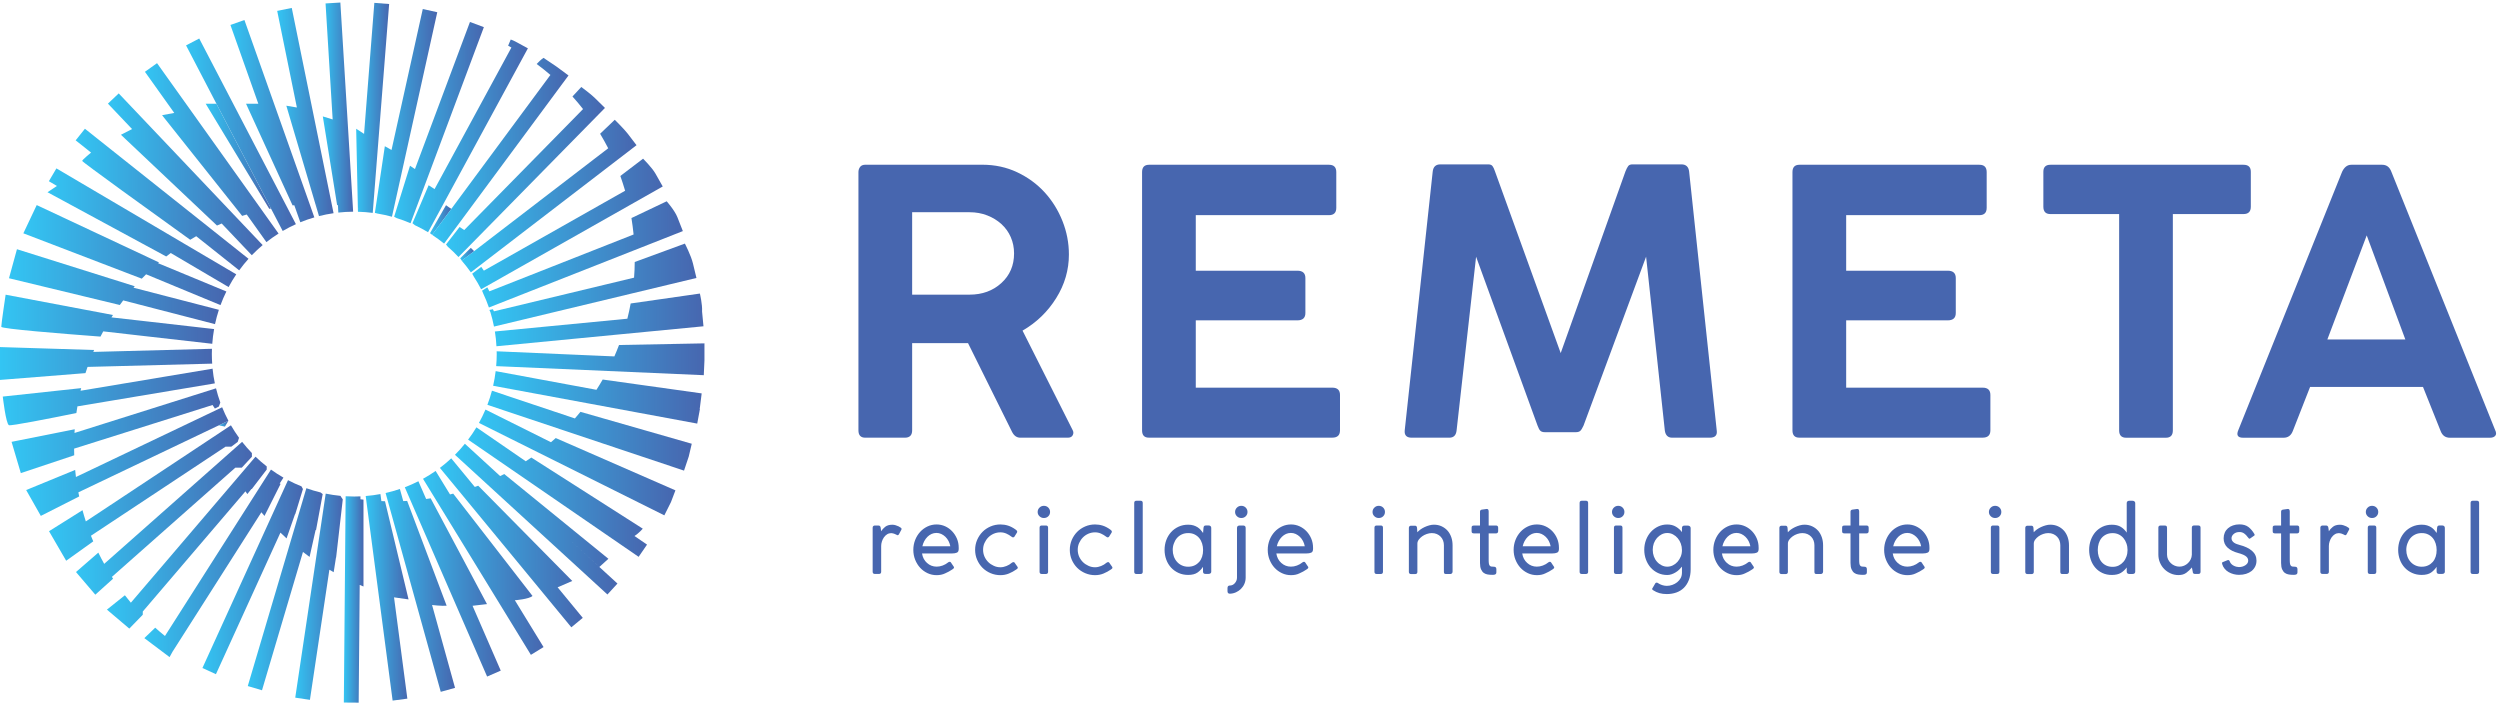 <?xml version="1.0" encoding="utf-8"?>
<!-- Generator: Adobe Illustrator 23.0.1, SVG Export Plug-In . SVG Version: 6.00 Build 0)  -->
<svg version="1.1" id="Layer_1" xmlns="http://www.w3.org/2000/svg" xmlns:xlink="http://www.w3.org/1999/xlink" x="0px" y="0px"
	 viewBox="0 0 640 180" style="enable-background:new 0 0 640 180;" xml:space="preserve">
<style type="text/css">
	.st0{fill:#4766AF;}
	.st1{fill:url(#SVGID_1_);}
	.st2{fill:url(#SVGID_2_);}
	.st3{fill:url(#SVGID_3_);}
	.st4{fill:url(#SVGID_4_);}
	.st5{fill:url(#SVGID_5_);}
	.st6{fill:url(#SVGID_6_);}
	.st7{fill:url(#SVGID_7_);}
	.st8{fill:url(#SVGID_8_);}
	.st9{fill:url(#SVGID_9_);}
	.st10{fill:url(#SVGID_10_);}
	.st11{fill:url(#SVGID_11_);}
	.st12{fill:url(#SVGID_12_);}
	.st13{fill:url(#SVGID_13_);}
	.st14{fill:url(#SVGID_14_);}
	.st15{fill:url(#SVGID_15_);}
	.st16{fill:url(#SVGID_16_);}
	.st17{fill:url(#SVGID_17_);}
	.st18{fill:url(#SVGID_18_);}
	.st19{fill:url(#SVGID_19_);}
	.st20{fill:url(#SVGID_20_);}
	.st21{fill:url(#SVGID_21_);}
	.st22{fill:url(#SVGID_22_);}
	.st23{fill:url(#SVGID_23_);}
	.st24{fill:url(#SVGID_24_);}
	.st25{fill:url(#SVGID_25_);}
	.st26{fill:url(#SVGID_26_);}
	.st27{fill:url(#SVGID_27_);}
	.st28{fill:url(#SVGID_28_);}
	.st29{fill:url(#SVGID_29_);}
	.st30{fill:url(#SVGID_30_);}
	.st31{fill:url(#SVGID_31_);}
	.st32{fill:url(#SVGID_32_);}
	.st33{fill:url(#SVGID_33_);}
	.st34{fill:url(#SVGID_34_);}
	.st35{fill:url(#SVGID_35_);}
	.st36{fill:url(#SVGID_36_);}
	.st37{fill:url(#SVGID_37_);}
	.st38{fill:url(#SVGID_38_);}
	.st39{fill:url(#SVGID_39_);}
	.st40{fill:url(#SVGID_40_);}
	.st41{fill:url(#SVGID_41_);}
	.st42{fill:url(#SVGID_42_);}
	.st43{fill:url(#SVGID_43_);}
	.st44{fill:url(#SVGID_44_);}
	.st45{fill:url(#SVGID_45_);}
	.st46{fill:url(#SVGID_46_);}
	.st47{fill:url(#SVGID_47_);}
	.st48{fill:url(#SVGID_48_);}
	.st49{fill:url(#SVGID_49_);}
</style>
<g>
	<g>
		<path class="st0" d="M219.76,110.18V44.06c0-0.5,0.14-0.94,0.42-1.32c0.28-0.38,0.74-0.57,1.37-0.57h29.95
			c3.2,0,6.17,0.64,8.9,1.93c2.73,1.29,5.07,3,7.02,5.13c1.95,2.14,3.47,4.58,4.57,7.35c1.1,2.76,1.65,5.62,1.65,8.57
			c0,3.96-1.08,7.68-3.25,11.16c-2.17,3.48-5.04,6.26-8.62,8.33l12.81,25.43c0.25,0.44,0.27,0.88,0.05,1.32
			c-0.22,0.44-0.64,0.66-1.27,0.66H261.2c-0.94,0-1.66-0.53-2.17-1.6l-11.21-22.6h-14.31v22.32c0,1.26-0.63,1.88-1.88,1.88h-10.08
			C220.35,112.06,219.76,111.43,219.76,110.18z M248.2,54.33h-14.69v21.1h14.69c3.26,0,5.98-0.99,8.15-2.97
			c2.17-1.98,3.25-4.5,3.25-7.58c0-1.51-0.28-2.9-0.85-4.19c-0.56-1.29-1.37-2.4-2.4-3.34c-1.04-0.94-2.25-1.68-3.63-2.21
			C251.34,54.6,249.83,54.33,248.2,54.33z"/>
		<path class="st0" d="M292.37,110.18V44.06c0-1.26,0.6-1.88,1.79-1.88h46.05c1.26,0,1.88,0.63,1.88,1.88v9.14
			c0,1.26-0.63,1.88-1.88,1.88h-34.09V69.3h25.99c1.38,0,2.07,0.63,2.07,1.88v8.95c0,1.26-0.69,1.88-2.07,1.88h-25.99v17.23h34.94
			c1.32,0,1.98,0.63,1.98,1.88v9.04c0,1.26-0.66,1.88-1.98,1.88h-46.9C292.96,112.06,292.37,111.43,292.37,110.18z"/>
		<path class="st0" d="M393.61,108.95l-15.73-43.23l-4.99,44.45c-0.13,1.26-0.75,1.88-1.88,1.88h-9.61c-1.32,0-1.92-0.63-1.79-1.88
			l7.16-66.21c0.13-1.26,0.78-1.88,1.98-1.88h12.24c0.5,0,0.86,0.14,1.08,0.42c0.22,0.28,0.42,0.71,0.61,1.27l16.86,46.62
			l16.58-46.52c0.25-0.63,0.49-1.08,0.71-1.37c0.22-0.28,0.58-0.42,1.08-0.42h12.53c1.19,0,1.85,0.63,1.98,1.88l7.06,66.21
			c0.19,1.26-0.41,1.88-1.79,1.88h-9.61c-1.07,0-1.7-0.6-1.88-1.79l-4.8-44.55l-16.01,43.23c-0.31,0.69-0.6,1.15-0.85,1.37
			c-0.25,0.22-0.63,0.33-1.13,0.33h-7.91c-0.5,0-0.88-0.11-1.13-0.33C394.11,110.1,393.86,109.64,393.61,108.95z"/>
		<path class="st0" d="M458.87,110.18V44.06c0-1.26,0.6-1.88,1.79-1.88h46.05c1.26,0,1.88,0.63,1.88,1.88v9.14
			c0,1.26-0.63,1.88-1.88,1.88h-34.09V69.3h25.99c1.38,0,2.07,0.63,2.07,1.88v8.95c0,1.26-0.69,1.88-2.07,1.88h-25.99v17.23h34.94
			c1.32,0,1.98,0.63,1.98,1.88v9.04c0,1.26-0.66,1.88-1.98,1.88h-46.9C459.47,112.06,458.87,111.43,458.87,110.18z"/>
		<path class="st0" d="M523.1,52.92v-8.95c0-1.19,0.6-1.79,1.79-1.79h49.44c1.26,0,1.88,0.6,1.88,1.79v8.95
			c0,1.26-0.63,1.88-1.88,1.88h-18.08v55.38c0,1.26-0.6,1.88-1.79,1.88h-10.17c-1.19,0-1.79-0.63-1.79-1.88V54.8h-17.61
			C523.7,54.8,523.1,54.17,523.1,52.92z"/>
		<path class="st0" d="M573.02,110.08l26.56-66.11c0.57-1.19,1.35-1.79,2.35-1.79h7.91c1.13,0,1.91,0.6,2.35,1.79l26.56,66.11
			c0.31,0.63,0.33,1.12,0.05,1.46c-0.28,0.35-0.74,0.52-1.37,0.52h-10.27c-1.13,0-1.92-0.57-2.35-1.7l-4.52-11.3h-28.91l-4.43,11.3
			c-0.44,1.13-1.22,1.7-2.35,1.7h-10.36C572.86,112.06,572.45,111.4,573.02,110.08z M605.88,60.26l-10.08,26.65h19.97L605.88,60.26z
			"/>
	</g>
	<g>
		<path class="st0" d="M225.45,135.08l0.13,0.92c0.22-0.38,0.56-0.76,1.01-1.12c0.45-0.37,1.07-0.55,1.84-0.55
			c0.29,0,0.57,0.04,0.85,0.13c0.28,0.08,0.53,0.18,0.76,0.29c0.23,0.11,0.41,0.22,0.56,0.34c0.14,0.12,0.21,0.22,0.21,0.3
			c0,0.03-0.02,0.1-0.05,0.2l-0.63,1.18c-0.1,0.17-0.21,0.25-0.33,0.25c-0.08,0-0.15-0.02-0.19-0.05c-0.04-0.03-0.08-0.06-0.11-0.08
			c-0.17-0.1-0.38-0.19-0.63-0.27c-0.25-0.08-0.5-0.12-0.73-0.14c-0.37,0-0.72,0.1-1.04,0.3c-0.32,0.2-0.59,0.46-0.81,0.77
			c-0.22,0.31-0.39,0.67-0.52,1.06c-0.13,0.4-0.19,0.79-0.19,1.18v6.58c0,0.37-0.19,0.56-0.56,0.56h-1.04
			c-0.39,0-0.58-0.19-0.58-0.56v-11.29c0-0.17,0.05-0.3,0.16-0.4c0.11-0.1,0.24-0.15,0.39-0.15h0.91c0.19,0,0.32,0.05,0.42,0.16
			C225.38,134.8,225.43,134.93,225.45,135.08z"/>
		<path class="st0" d="M239.77,147.24c-0.83,0-1.6-0.17-2.32-0.51c-0.72-0.34-1.36-0.8-1.89-1.38c-0.54-0.58-0.96-1.27-1.28-2.06
			c-0.31-0.79-0.47-1.63-0.47-2.53c0-0.89,0.16-1.73,0.47-2.53c0.31-0.79,0.74-1.48,1.28-2.07c0.54-0.59,1.17-1.05,1.89-1.39
			c0.72-0.34,1.5-0.51,2.32-0.51c0.77,0,1.5,0.16,2.19,0.47c0.68,0.31,1.28,0.74,1.79,1.28c0.51,0.54,0.92,1.17,1.23,1.89
			c0.3,0.72,0.45,1.5,0.45,2.32v0.3c0,0.51-0.16,0.83-0.48,0.96c-0.32,0.14-0.71,0.2-1.16,0.2h-7.75c0.15,1,0.58,1.82,1.28,2.44
			c0.7,0.63,1.52,0.94,2.46,0.94c0.51,0,1.01-0.09,1.53-0.28c0.51-0.19,0.97-0.45,1.38-0.78c0.12-0.12,0.27-0.18,0.45-0.18
			c0.12,0,0.21,0.05,0.28,0.15l0.71,1.06c0.07,0.07,0.1,0.14,0.1,0.23c-0.02,0.12-0.07,0.22-0.16,0.31
			c-0.09,0.09-0.18,0.15-0.27,0.2c-0.57,0.39-1.19,0.73-1.84,1.01C241.29,147.1,240.56,147.24,239.77,147.24z M236.13,139.84h7.15
			c-0.08-0.47-0.24-0.91-0.45-1.33c-0.22-0.42-0.49-0.78-0.81-1.09c-0.32-0.31-0.68-0.55-1.07-0.73c-0.4-0.18-0.8-0.26-1.23-0.26
			c-0.44,0-0.85,0.09-1.24,0.26c-0.39,0.18-0.74,0.42-1.05,0.73c-0.31,0.31-0.58,0.67-0.81,1.09
			C236.4,138.93,236.23,139.37,236.13,139.84z"/>
		<path class="st0" d="M256.11,145.22c0.51,0,1.02-0.11,1.54-0.32c0.52-0.21,0.98-0.48,1.36-0.82c0.15-0.12,0.3-0.18,0.45-0.18
			c0.13,0,0.23,0.05,0.28,0.15l0.73,1.04c0.05,0.07,0.08,0.14,0.08,0.23c0,0.12-0.05,0.22-0.15,0.3c-0.1,0.08-0.19,0.15-0.28,0.2
			c-0.55,0.39-1.17,0.72-1.84,1c-0.67,0.28-1.4,0.42-2.17,0.42c-0.89,0-1.73-0.17-2.53-0.51c-0.79-0.34-1.48-0.8-2.06-1.38
			c-0.58-0.58-1.04-1.27-1.38-2.06c-0.34-0.79-0.51-1.63-0.51-2.53c0-0.89,0.17-1.73,0.51-2.53c0.34-0.79,0.8-1.48,1.38-2.07
			c0.58-0.59,1.27-1.05,2.06-1.39c0.79-0.34,1.63-0.51,2.53-0.51c0.67,0,1.33,0.1,1.96,0.3c0.63,0.2,1.28,0.54,1.93,1.01
			c0.27,0.19,0.4,0.35,0.4,0.51c0,0.03,0,0.08-0.01,0.14c-0.01,0.06-0.03,0.11-0.06,0.14l-0.68,1.09v-0.03
			c-0.07,0.1-0.18,0.15-0.33,0.15c-0.1,0-0.24-0.07-0.4-0.2c-0.39-0.3-0.82-0.56-1.29-0.77c-0.47-0.21-0.98-0.32-1.52-0.32
			c-0.61,0-1.18,0.12-1.72,0.35c-0.54,0.24-1.01,0.56-1.41,0.97c-0.4,0.41-0.72,0.89-0.96,1.43c-0.24,0.54-0.35,1.11-0.35,1.72
			c0,0.61,0.12,1.18,0.35,1.72c0.24,0.54,0.56,1.01,0.96,1.41c0.4,0.4,0.88,0.72,1.41,0.96
			C254.93,145.1,255.51,145.22,256.11,145.22z"/>
		<path class="st0" d="M265.64,131.06c0-0.43,0.16-0.81,0.47-1.11c0.31-0.31,0.69-0.46,1.12-0.46c0.45,0,0.83,0.15,1.14,0.46
			c0.3,0.31,0.45,0.68,0.45,1.11c0,0.43-0.15,0.8-0.45,1.1c-0.3,0.3-0.68,0.45-1.14,0.45c-0.44,0-0.81-0.15-1.12-0.45
			C265.79,131.86,265.64,131.49,265.64,131.06z M268.31,135.09v11.29c0,0.37-0.19,0.56-0.56,0.56h-1.06c-0.37,0-0.56-0.19-0.56-0.56
			v-11.29c0-0.37,0.19-0.56,0.56-0.56h1.06C268.13,134.53,268.31,134.72,268.31,135.09z"/>
		<path class="st0" d="M280.34,145.22c0.51,0,1.02-0.11,1.54-0.32c0.52-0.21,0.98-0.48,1.36-0.82c0.15-0.12,0.3-0.18,0.45-0.18
			c0.13,0,0.23,0.05,0.28,0.15l0.73,1.04c0.05,0.07,0.08,0.14,0.08,0.23c0,0.12-0.05,0.22-0.15,0.3c-0.1,0.08-0.19,0.15-0.28,0.2
			c-0.56,0.39-1.17,0.72-1.84,1c-0.67,0.28-1.4,0.42-2.17,0.42c-0.89,0-1.73-0.17-2.53-0.51c-0.79-0.34-1.48-0.8-2.06-1.38
			s-1.04-1.27-1.38-2.06c-0.34-0.79-0.5-1.63-0.5-2.53c0-0.89,0.17-1.73,0.5-2.53c0.34-0.79,0.8-1.48,1.38-2.07
			c0.58-0.59,1.27-1.05,2.06-1.39c0.79-0.34,1.63-0.51,2.53-0.51c0.67,0,1.33,0.1,1.96,0.3c0.63,0.2,1.28,0.54,1.93,1.01
			c0.27,0.19,0.4,0.35,0.4,0.51c0,0.03,0,0.08-0.01,0.14c-0.01,0.06-0.03,0.11-0.06,0.14l-0.68,1.09v-0.03
			c-0.07,0.1-0.18,0.15-0.33,0.15c-0.1,0-0.24-0.07-0.4-0.2c-0.39-0.3-0.82-0.56-1.29-0.77c-0.47-0.21-0.98-0.32-1.52-0.32
			c-0.61,0-1.18,0.12-1.72,0.35c-0.54,0.24-1.01,0.56-1.41,0.97c-0.4,0.41-0.72,0.89-0.96,1.43c-0.24,0.54-0.35,1.11-0.35,1.72
			c0,0.61,0.12,1.18,0.35,1.72c0.24,0.54,0.56,1.01,0.96,1.41c0.4,0.4,0.88,0.72,1.41,0.96
			C279.16,145.1,279.73,145.22,280.34,145.22z"/>
		<path class="st0" d="M292.54,128.75v17.63c0,0.37-0.19,0.56-0.56,0.56h-1.06c-0.37,0-0.56-0.19-0.56-0.56v-17.63
			c0-0.37,0.19-0.56,0.56-0.56h1.06C292.35,128.19,292.54,128.38,292.54,128.75z"/>
		<path class="st0" d="M307.97,146.3v-1.19c-0.37,0.57-0.84,1.06-1.41,1.46c-0.57,0.4-1.37,0.61-2.4,0.61
			c-0.88,0-1.68-0.16-2.42-0.49c-0.74-0.33-1.38-0.78-1.92-1.36c-0.54-0.58-0.96-1.26-1.25-2.05c-0.29-0.78-0.44-1.62-0.44-2.51
			c0-0.89,0.15-1.73,0.44-2.51c0.29-0.78,0.71-1.46,1.24-2.05c0.53-0.58,1.17-1.04,1.91-1.38c0.74-0.34,1.56-0.51,2.45-0.51
			c0.52,0,0.98,0.06,1.36,0.18c0.39,0.12,0.73,0.28,1.04,0.47c0.3,0.2,0.57,0.42,0.8,0.68c0.23,0.26,0.43,0.52,0.62,0.79l0.1-1.28
			c0.02-0.2,0.07-0.36,0.15-0.47c0.08-0.11,0.24-0.17,0.45-0.17h0.73c0.19,0,0.34,0.05,0.47,0.16c0.13,0.11,0.19,0.27,0.19,0.47
			v11.22c0,0.17-0.06,0.3-0.19,0.4c-0.13,0.1-0.28,0.15-0.47,0.15h-0.81C308.18,146.93,307.97,146.72,307.97,146.3z M300.22,140.78
			c0,0.59,0.09,1.14,0.28,1.66c0.18,0.52,0.45,0.98,0.8,1.37c0.34,0.39,0.76,0.71,1.25,0.93c0.49,0.23,1.03,0.34,1.62,0.34
			c0.61,0,1.15-0.11,1.62-0.33c0.47-0.22,0.87-0.52,1.2-0.89c0.33-0.38,0.58-0.83,0.75-1.35c0.17-0.52,0.25-1.08,0.25-1.69
			c0-0.59-0.08-1.15-0.25-1.68c-0.17-0.53-0.41-0.99-0.73-1.38c-0.32-0.39-0.72-0.71-1.19-0.94c-0.47-0.24-1.02-0.35-1.64-0.35
			c-0.61,0-1.15,0.11-1.64,0.34c-0.49,0.23-0.9,0.54-1.24,0.93c-0.34,0.39-0.6,0.85-0.78,1.37
			C300.31,139.64,300.22,140.2,300.22,140.78z"/>
		<path class="st0" d="M314.87,151.99c-0.42,0-0.63-0.21-0.63-0.63v-0.81c0-0.44,0.21-0.66,0.63-0.66h0.08
			c0.49-0.03,0.9-0.26,1.23-0.67c0.33-0.41,0.49-0.86,0.49-1.35v-12.71c0-0.22,0.06-0.38,0.19-0.48c0.13-0.1,0.29-0.15,0.5-0.15
			h0.87c0.44,0,0.66,0.21,0.66,0.63v12.71c0,0.56-0.11,1.08-0.32,1.58c-0.21,0.5-0.51,0.93-0.88,1.3c-0.37,0.37-0.8,0.66-1.28,0.88
			C315.92,151.85,315.41,151.97,314.87,151.99z M316.18,131.06c0-0.43,0.16-0.81,0.47-1.11c0.31-0.31,0.69-0.46,1.12-0.46
			c0.45,0,0.83,0.15,1.14,0.46c0.3,0.31,0.45,0.68,0.45,1.11c0,0.43-0.15,0.8-0.45,1.1c-0.3,0.3-0.68,0.45-1.14,0.45
			c-0.44,0-0.81-0.15-1.12-0.45C316.34,131.86,316.18,131.49,316.18,131.06z"/>
		<path class="st0" d="M330.5,147.24c-0.83,0-1.6-0.17-2.32-0.51c-0.72-0.34-1.36-0.8-1.89-1.38c-0.54-0.58-0.96-1.27-1.28-2.06
			c-0.31-0.79-0.47-1.63-0.47-2.53c0-0.89,0.16-1.73,0.47-2.53c0.31-0.79,0.74-1.48,1.28-2.07c0.54-0.59,1.17-1.05,1.89-1.39
			c0.72-0.34,1.5-0.51,2.32-0.51c0.77,0,1.5,0.16,2.18,0.47c0.68,0.31,1.28,0.74,1.79,1.28c0.51,0.54,0.92,1.17,1.22,1.89
			c0.3,0.72,0.45,1.5,0.45,2.32v0.3c0,0.51-0.16,0.83-0.48,0.96c-0.32,0.14-0.71,0.2-1.16,0.2h-7.76c0.15,1,0.58,1.82,1.28,2.44
			c0.7,0.63,1.52,0.94,2.46,0.94c0.51,0,1.01-0.09,1.53-0.28c0.51-0.19,0.97-0.45,1.38-0.78c0.12-0.12,0.27-0.18,0.45-0.18
			c0.12,0,0.21,0.05,0.28,0.15l0.71,1.06c0.07,0.07,0.1,0.14,0.1,0.23c-0.02,0.12-0.07,0.22-0.16,0.31
			c-0.09,0.09-0.18,0.15-0.27,0.2c-0.57,0.39-1.19,0.73-1.84,1.01C332.02,147.1,331.29,147.24,330.5,147.24z M326.87,139.84h7.15
			c-0.08-0.47-0.24-0.91-0.45-1.33c-0.22-0.42-0.49-0.78-0.81-1.09c-0.32-0.31-0.68-0.55-1.07-0.73c-0.4-0.18-0.8-0.26-1.23-0.26
			c-0.44,0-0.85,0.09-1.24,0.26c-0.39,0.18-0.74,0.42-1.05,0.73c-0.31,0.31-0.58,0.67-0.81,1.09
			C327.13,138.93,326.97,139.37,326.87,139.84z"/>
		<path class="st0" d="M351.37,131.06c0-0.43,0.16-0.81,0.47-1.11c0.31-0.31,0.69-0.46,1.12-0.46c0.45,0,0.83,0.15,1.14,0.46
			c0.3,0.31,0.45,0.68,0.45,1.11c0,0.43-0.15,0.8-0.45,1.1c-0.3,0.3-0.68,0.45-1.14,0.45c-0.44,0-0.81-0.15-1.12-0.45
			C351.52,131.86,351.37,131.49,351.37,131.06z M354.04,135.09v11.29c0,0.37-0.19,0.56-0.56,0.56h-1.06c-0.37,0-0.56-0.19-0.56-0.56
			v-11.29c0-0.37,0.19-0.56,0.56-0.56h1.06C353.86,134.53,354.04,134.72,354.04,135.09z"/>
		<path class="st0" d="M362.76,135.12l0.08,1.14c0.2-0.23,0.46-0.47,0.78-0.7c0.32-0.23,0.68-0.44,1.06-0.62
			c0.39-0.18,0.79-0.33,1.22-0.45c0.42-0.12,0.82-0.17,1.19-0.17c0.73,0,1.38,0.14,1.98,0.42c0.59,0.28,1.09,0.65,1.51,1.12
			c0.41,0.47,0.73,1.03,0.95,1.67c0.22,0.64,0.33,1.33,0.33,2.07v6.72c0,0.2-0.06,0.36-0.18,0.47c-0.12,0.11-0.26,0.16-0.43,0.16
			h-1.05c-0.24,0-0.39-0.05-0.46-0.15c-0.07-0.1-0.1-0.25-0.1-0.46v-6.76c0-0.42-0.07-0.82-0.21-1.2c-0.14-0.38-0.35-0.71-0.62-0.99
			c-0.27-0.28-0.59-0.5-0.97-0.67c-0.38-0.17-0.81-0.25-1.3-0.25c-0.42,0-0.85,0.08-1.29,0.23c-0.44,0.15-0.83,0.35-1.19,0.61
			c-0.35,0.25-0.64,0.54-0.87,0.86c-0.23,0.32-0.34,0.65-0.34,0.99v7.24c0,0.37-0.19,0.56-0.56,0.56h-1.04
			c-0.39,0-0.58-0.19-0.58-0.56v-11.26c0-0.19,0.05-0.32,0.16-0.42c0.11-0.09,0.24-0.14,0.39-0.14h0.96
			C362.53,134.56,362.72,134.75,362.76,135.12z"/>
		<path class="st0" d="M382.44,147.14c-0.07,0-0.13,0-0.19,0.01c-0.06,0.01-0.13,0.01-0.21,0.01c-0.4,0-0.8-0.03-1.18-0.09
			c-0.38-0.06-0.72-0.19-1.01-0.4c-0.29-0.21-0.52-0.52-0.7-0.92c-0.18-0.4-0.27-0.94-0.27-1.62v-7.58h-1.52
			c-0.2,0-0.36-0.04-0.47-0.11c-0.11-0.08-0.16-0.22-0.16-0.44v-0.93c0-0.22,0.05-0.36,0.16-0.43c0.11-0.07,0.27-0.1,0.47-0.1h1.52
			v-3.56c0-0.27,0.14-0.44,0.43-0.51l1.3-0.18c0.2,0,0.34,0.07,0.4,0.2c0.06,0.14,0.09,0.29,0.09,0.45v3.59h1.87
			c0.37,0,0.56,0.19,0.56,0.58v0.83c0,0.4-0.19,0.61-0.56,0.61h-1.87v6.77c0,0.42,0.02,0.75,0.06,0.98
			c0.04,0.24,0.12,0.41,0.23,0.53c0.11,0.12,0.25,0.19,0.42,0.21c0.17,0.03,0.38,0.04,0.63,0.04c0.42,0,0.63,0.21,0.63,0.63v0.81
			C383.07,146.9,382.86,147.1,382.44,147.14z"/>
		<path class="st0" d="M393.45,147.24c-0.83,0-1.6-0.17-2.32-0.51c-0.72-0.34-1.36-0.8-1.89-1.38c-0.54-0.58-0.96-1.27-1.28-2.06
			c-0.31-0.79-0.47-1.63-0.47-2.53c0-0.89,0.16-1.73,0.47-2.53c0.31-0.79,0.74-1.48,1.28-2.07c0.54-0.59,1.17-1.05,1.89-1.39
			c0.72-0.34,1.5-0.51,2.32-0.51c0.77,0,1.5,0.16,2.18,0.47c0.68,0.31,1.28,0.74,1.79,1.28c0.51,0.54,0.92,1.17,1.22,1.89
			c0.3,0.72,0.45,1.5,0.45,2.32v0.3c0,0.51-0.16,0.83-0.48,0.96c-0.32,0.14-0.71,0.2-1.16,0.2h-7.76c0.15,1,0.58,1.82,1.28,2.44
			c0.7,0.63,1.52,0.94,2.46,0.94c0.51,0,1.01-0.09,1.53-0.28c0.51-0.19,0.97-0.45,1.38-0.78c0.12-0.12,0.27-0.18,0.45-0.18
			c0.12,0,0.21,0.05,0.28,0.15l0.71,1.06c0.07,0.07,0.1,0.14,0.1,0.23c-0.02,0.12-0.07,0.22-0.16,0.31
			c-0.09,0.09-0.18,0.15-0.27,0.2c-0.57,0.39-1.19,0.73-1.84,1.01C394.97,147.1,394.24,147.24,393.45,147.24z M389.81,139.84h7.15
			c-0.08-0.47-0.24-0.91-0.45-1.33c-0.22-0.42-0.49-0.78-0.81-1.09c-0.32-0.31-0.68-0.55-1.07-0.73c-0.4-0.18-0.8-0.26-1.23-0.26
			c-0.44,0-0.85,0.09-1.24,0.26c-0.39,0.18-0.74,0.42-1.05,0.73c-0.31,0.31-0.58,0.67-0.81,1.09
			C390.08,138.93,389.91,139.37,389.81,139.84z"/>
		<path class="st0" d="M406.56,128.75v17.63c0,0.37-0.19,0.56-0.56,0.56h-1.06c-0.37,0-0.56-0.19-0.56-0.56v-17.63
			c0-0.37,0.19-0.56,0.56-0.56H406C406.37,128.19,406.56,128.38,406.56,128.75z"/>
		<path class="st0" d="M412.67,131.06c0-0.43,0.16-0.81,0.47-1.11c0.31-0.31,0.69-0.46,1.12-0.46c0.45,0,0.83,0.15,1.14,0.46
			c0.3,0.31,0.45,0.68,0.45,1.11c0,0.43-0.15,0.8-0.45,1.1c-0.3,0.3-0.68,0.45-1.14,0.45c-0.44,0-0.81-0.15-1.12-0.45
			C412.83,131.86,412.67,131.49,412.67,131.06z M415.35,135.09v11.29c0,0.37-0.19,0.56-0.56,0.56h-1.06c-0.37,0-0.56-0.19-0.56-0.56
			v-11.29c0-0.37,0.19-0.56,0.56-0.56h1.06C415.16,134.53,415.35,134.72,415.35,135.09z"/>
		<path class="st0" d="M430.58,146.58v-1.52c-0.2,0.25-0.44,0.51-0.71,0.77c-0.27,0.26-0.57,0.49-0.9,0.69
			c-0.33,0.2-0.67,0.37-1.04,0.49c-0.36,0.13-0.74,0.19-1.12,0.19c-0.86,0-1.65-0.17-2.37-0.51c-0.72-0.34-1.34-0.8-1.86-1.38
			c-0.51-0.58-0.92-1.26-1.21-2.05c-0.29-0.78-0.44-1.62-0.44-2.51c0-0.89,0.15-1.73,0.45-2.53c0.3-0.79,0.72-1.48,1.25-2.06
			c0.53-0.58,1.15-1.04,1.87-1.38c0.72-0.34,1.49-0.51,2.31-0.51c0.86,0,1.6,0.19,2.24,0.57c0.63,0.38,1.14,0.84,1.53,1.38v-1.04
			c0-0.19,0.05-0.34,0.15-0.45c0.1-0.12,0.28-0.18,0.53-0.18h0.81c0.19,0,0.35,0.05,0.51,0.16c0.15,0.11,0.23,0.27,0.23,0.47v10.53
			c0,1.06-0.16,1.99-0.47,2.79c-0.31,0.8-0.74,1.46-1.28,2c-0.55,0.53-1.19,0.93-1.94,1.19c-0.75,0.26-1.55,0.39-2.41,0.39
			c-0.71,0-1.34-0.08-1.9-0.24c-0.56-0.16-1.09-0.4-1.57-0.72c-0.2-0.12-0.3-0.23-0.3-0.33c0-0.03,0.02-0.08,0.05-0.15
			c0.03-0.07,0.06-0.11,0.08-0.13l0.71-1.21c0.08-0.1,0.2-0.15,0.35-0.15c0.08,0,0.18,0.03,0.28,0.1c0.32,0.22,0.68,0.4,1.09,0.53
			c0.41,0.13,0.81,0.2,1.2,0.2c0.47,0,0.94-0.08,1.4-0.24c0.46-0.16,0.88-0.39,1.25-0.68c0.37-0.29,0.67-0.65,0.91-1.07
			C430.46,147.6,430.58,147.12,430.58,146.58z M423.1,140.76c0,0.6,0.1,1.17,0.29,1.69c0.19,0.52,0.46,0.97,0.81,1.36
			c0.34,0.39,0.74,0.69,1.2,0.92s0.93,0.34,1.43,0.34c0.49,0,0.96-0.11,1.41-0.33s0.85-0.52,1.2-0.91c0.34-0.39,0.62-0.84,0.83-1.35
			c0.21-0.51,0.31-1.06,0.31-1.65c0-0.59-0.1-1.15-0.29-1.67c-0.19-0.53-0.46-0.99-0.81-1.4c-0.34-0.4-0.74-0.72-1.2-0.96
			c-0.45-0.24-0.94-0.35-1.46-0.35c-0.5,0-0.98,0.11-1.43,0.34s-0.85,0.54-1.2,0.93c-0.34,0.39-0.61,0.85-0.81,1.37
			C423.2,139.62,423.1,140.17,423.1,140.76z"/>
		<path class="st0" d="M444.57,147.24c-0.83,0-1.6-0.17-2.32-0.51c-0.72-0.34-1.36-0.8-1.89-1.38c-0.54-0.58-0.96-1.27-1.28-2.06
			c-0.31-0.79-0.47-1.63-0.47-2.53c0-0.89,0.16-1.73,0.47-2.53c0.31-0.79,0.74-1.48,1.28-2.07c0.54-0.59,1.17-1.05,1.89-1.39
			c0.72-0.34,1.5-0.51,2.32-0.51c0.77,0,1.5,0.16,2.18,0.47c0.68,0.31,1.28,0.74,1.79,1.28c0.51,0.54,0.92,1.17,1.22,1.89
			c0.3,0.72,0.45,1.5,0.45,2.32v0.3c0,0.51-0.16,0.83-0.48,0.96c-0.32,0.14-0.71,0.2-1.16,0.2h-7.76c0.15,1,0.58,1.82,1.28,2.44
			c0.7,0.63,1.52,0.94,2.46,0.94c0.51,0,1.01-0.09,1.53-0.28c0.51-0.19,0.97-0.45,1.38-0.78c0.12-0.12,0.27-0.18,0.45-0.18
			c0.12,0,0.21,0.05,0.28,0.15l0.71,1.06c0.07,0.07,0.1,0.14,0.1,0.23c-0.02,0.12-0.07,0.22-0.16,0.31
			c-0.09,0.09-0.18,0.15-0.27,0.2c-0.57,0.39-1.19,0.73-1.84,1.01C446.09,147.1,445.37,147.24,444.57,147.24z M440.94,139.84h7.15
			c-0.08-0.47-0.24-0.91-0.45-1.33c-0.22-0.42-0.49-0.78-0.81-1.09c-0.32-0.31-0.68-0.55-1.07-0.73c-0.4-0.18-0.8-0.26-1.23-0.26
			c-0.44,0-0.85,0.09-1.24,0.26c-0.39,0.18-0.74,0.42-1.05,0.73c-0.31,0.31-0.58,0.67-0.81,1.09
			C441.2,138.93,441.04,139.37,440.94,139.84z"/>
		<path class="st0" d="M457.61,135.12l0.08,1.14c0.2-0.23,0.46-0.47,0.78-0.7c0.32-0.23,0.68-0.44,1.06-0.62
			c0.39-0.18,0.79-0.33,1.22-0.45c0.42-0.12,0.82-0.17,1.19-0.17c0.73,0,1.38,0.14,1.98,0.42s1.09,0.65,1.51,1.12
			c0.41,0.47,0.73,1.03,0.95,1.67c0.22,0.64,0.33,1.33,0.33,2.07v6.72c0,0.2-0.06,0.36-0.18,0.47c-0.12,0.11-0.26,0.16-0.43,0.16
			h-1.05c-0.24,0-0.39-0.05-0.46-0.15c-0.07-0.1-0.1-0.25-0.1-0.46v-6.76c0-0.42-0.07-0.82-0.21-1.2c-0.14-0.38-0.35-0.71-0.62-0.99
			c-0.27-0.28-0.59-0.5-0.97-0.67c-0.38-0.17-0.81-0.25-1.3-0.25c-0.42,0-0.85,0.08-1.29,0.23c-0.44,0.15-0.83,0.35-1.19,0.61
			c-0.35,0.25-0.64,0.54-0.87,0.86c-0.23,0.32-0.34,0.65-0.34,0.99v7.24c0,0.37-0.19,0.56-0.56,0.56h-1.04
			c-0.39,0-0.58-0.19-0.58-0.56v-11.26c0-0.19,0.05-0.32,0.16-0.42c0.11-0.09,0.24-0.14,0.39-0.14h0.96
			C457.38,134.56,457.57,134.75,457.61,135.12z"/>
		<path class="st0" d="M477.29,147.14c-0.07,0-0.13,0-0.19,0.01c-0.06,0.01-0.13,0.01-0.21,0.01c-0.4,0-0.8-0.03-1.18-0.09
			c-0.38-0.06-0.72-0.19-1.01-0.4c-0.29-0.21-0.52-0.52-0.7-0.92c-0.18-0.4-0.27-0.94-0.27-1.62v-7.58h-1.52
			c-0.2,0-0.36-0.04-0.47-0.11c-0.11-0.08-0.16-0.22-0.16-0.44v-0.93c0-0.22,0.05-0.36,0.16-0.43c0.11-0.07,0.27-0.1,0.47-0.1h1.52
			v-3.56c0-0.27,0.14-0.44,0.43-0.51l1.3-0.18c0.2,0,0.34,0.07,0.4,0.2c0.06,0.14,0.09,0.29,0.09,0.45v3.59h1.87
			c0.37,0,0.56,0.19,0.56,0.58v0.83c0,0.4-0.19,0.61-0.56,0.61h-1.87v6.77c0,0.42,0.02,0.75,0.06,0.98
			c0.04,0.24,0.12,0.41,0.23,0.53c0.11,0.12,0.25,0.19,0.42,0.21c0.17,0.03,0.38,0.04,0.63,0.04c0.42,0,0.63,0.21,0.63,0.63v0.81
			C477.92,146.9,477.71,147.1,477.29,147.14z"/>
		<path class="st0" d="M488.3,147.24c-0.83,0-1.6-0.17-2.32-0.51c-0.72-0.34-1.36-0.8-1.89-1.38c-0.54-0.58-0.96-1.27-1.28-2.06
			c-0.31-0.79-0.47-1.63-0.47-2.53c0-0.89,0.16-1.73,0.47-2.53c0.31-0.79,0.74-1.48,1.28-2.07c0.54-0.59,1.17-1.05,1.89-1.39
			c0.72-0.34,1.5-0.51,2.32-0.51c0.77,0,1.5,0.16,2.18,0.47c0.68,0.31,1.28,0.74,1.79,1.28c0.51,0.54,0.92,1.17,1.22,1.89
			c0.3,0.72,0.45,1.5,0.45,2.32v0.3c0,0.51-0.16,0.83-0.48,0.96c-0.32,0.14-0.71,0.2-1.16,0.2h-7.76c0.15,1,0.58,1.82,1.28,2.44
			c0.7,0.63,1.52,0.94,2.46,0.94c0.51,0,1.01-0.09,1.53-0.28c0.51-0.19,0.97-0.45,1.38-0.78c0.12-0.12,0.27-0.18,0.45-0.18
			c0.12,0,0.21,0.05,0.28,0.15l0.71,1.06c0.07,0.07,0.1,0.14,0.1,0.23c-0.02,0.12-0.07,0.22-0.16,0.31
			c-0.09,0.09-0.18,0.15-0.27,0.2c-0.57,0.39-1.19,0.73-1.84,1.01C489.81,147.1,489.09,147.24,488.3,147.24z M484.66,139.84h7.15
			c-0.08-0.47-0.24-0.91-0.45-1.33c-0.22-0.42-0.49-0.78-0.81-1.09c-0.32-0.31-0.68-0.55-1.07-0.73c-0.4-0.18-0.8-0.26-1.23-0.26
			c-0.44,0-0.85,0.09-1.24,0.26c-0.39,0.18-0.74,0.42-1.05,0.73c-0.31,0.31-0.58,0.67-0.81,1.09
			C484.93,138.93,484.76,139.37,484.66,139.84z"/>
		<path class="st0" d="M509.16,131.06c0-0.43,0.16-0.81,0.47-1.11c0.31-0.31,0.69-0.46,1.12-0.46c0.45,0,0.83,0.15,1.14,0.46
			c0.3,0.31,0.45,0.68,0.45,1.11c0,0.43-0.15,0.8-0.45,1.1c-0.3,0.3-0.68,0.45-1.14,0.45c-0.44,0-0.81-0.15-1.12-0.45
			C509.32,131.86,509.16,131.49,509.16,131.06z M511.84,135.09v11.29c0,0.37-0.19,0.56-0.56,0.56h-1.06c-0.37,0-0.56-0.19-0.56-0.56
			v-11.29c0-0.37,0.19-0.56,0.56-0.56h1.06C511.66,134.53,511.84,134.72,511.84,135.09z"/>
		<path class="st0" d="M520.56,135.12l0.08,1.14c0.2-0.23,0.46-0.47,0.78-0.7c0.32-0.23,0.68-0.44,1.06-0.62
			c0.39-0.18,0.79-0.33,1.22-0.45c0.42-0.12,0.82-0.17,1.19-0.17c0.73,0,1.38,0.14,1.98,0.42s1.09,0.65,1.51,1.12
			c0.41,0.47,0.73,1.03,0.95,1.67c0.22,0.64,0.33,1.33,0.33,2.07v6.72c0,0.2-0.06,0.36-0.18,0.47c-0.12,0.11-0.26,0.16-0.43,0.16
			h-1.05c-0.24,0-0.39-0.05-0.46-0.15c-0.07-0.1-0.1-0.25-0.1-0.46v-6.76c0-0.42-0.07-0.82-0.21-1.2c-0.14-0.38-0.35-0.71-0.62-0.99
			c-0.27-0.28-0.59-0.5-0.97-0.67c-0.38-0.17-0.81-0.25-1.3-0.25c-0.42,0-0.85,0.08-1.29,0.23c-0.44,0.15-0.83,0.35-1.19,0.61
			c-0.35,0.25-0.64,0.54-0.87,0.86c-0.23,0.32-0.34,0.65-0.34,0.99v7.24c0,0.37-0.19,0.56-0.56,0.56h-1.04
			c-0.39,0-0.58-0.19-0.58-0.56v-11.26c0-0.19,0.05-0.32,0.16-0.42c0.11-0.09,0.24-0.14,0.39-0.14h0.96
			C520.33,134.56,520.52,134.75,520.56,135.12z"/>
		<path class="st0" d="M546.62,128.8v17.51c0,0.42-0.24,0.63-0.71,0.63h-0.76c-0.47,0-0.71-0.21-0.71-0.63v-1.04
			c-0.42,0.57-0.92,1.04-1.5,1.39c-0.58,0.35-1.35,0.53-2.31,0.53c-0.88,0-1.67-0.16-2.39-0.49c-0.72-0.33-1.33-0.78-1.83-1.36
			c-0.51-0.58-0.9-1.26-1.17-2.05s-0.42-1.62-0.42-2.51c0-0.89,0.14-1.73,0.42-2.51c0.28-0.78,0.67-1.46,1.17-2.05
			c0.51-0.58,1.12-1.04,1.83-1.38c0.72-0.34,1.51-0.51,2.39-0.51c0.96,0,1.73,0.19,2.32,0.56c0.59,0.37,1.09,0.86,1.49,1.46v-7.55
			c0-0.4,0.24-0.61,0.71-0.61h0.73c0.22,0,0.4,0.05,0.53,0.16C546.56,128.47,546.62,128.61,546.62,128.8z M544.65,140.81
			c0-0.59-0.09-1.15-0.28-1.68c-0.18-0.53-0.44-0.99-0.77-1.38c-0.33-0.39-0.73-0.71-1.2-0.93c-0.47-0.23-0.99-0.34-1.56-0.34
			c-0.62,0-1.17,0.11-1.65,0.34c-0.48,0.23-0.88,0.54-1.2,0.93c-0.32,0.39-0.56,0.86-0.72,1.38c-0.16,0.53-0.24,1.09-0.24,1.68
			c0,0.59,0.08,1.14,0.24,1.66c0.16,0.52,0.4,0.98,0.72,1.37c0.32,0.39,0.72,0.71,1.2,0.93c0.48,0.23,1.03,0.34,1.65,0.34
			c0.57,0,1.09-0.11,1.55-0.34c0.46-0.23,0.86-0.54,1.2-0.93c0.34-0.39,0.6-0.85,0.78-1.37
			C544.56,141.95,544.65,141.4,544.65,140.81z"/>
		<path class="st0" d="M561.35,146.39l-0.23-1.12c-0.39,0.48-0.85,0.93-1.4,1.34c-0.55,0.41-1.22,0.61-2.01,0.61
			c-0.72,0-1.4-0.14-2.02-0.42c-0.62-0.28-1.17-0.65-1.64-1.12c-0.47-0.47-0.84-1.03-1.11-1.67c-0.27-0.64-0.4-1.32-0.4-2.05v-6.92
			c0-0.13,0.04-0.25,0.13-0.35c0.09-0.1,0.21-0.15,0.38-0.15h1.12c0.24,0,0.4,0.05,0.47,0.15c0.08,0.1,0.12,0.26,0.12,0.48V142
			c0,0.42,0.09,0.82,0.26,1.19c0.18,0.37,0.41,0.7,0.7,0.97c0.29,0.28,0.63,0.5,1.02,0.66c0.39,0.16,0.79,0.24,1.21,0.24
			c0.4,0,0.79-0.08,1.17-0.24c0.38-0.16,0.71-0.38,0.99-0.65c0.29-0.27,0.52-0.59,0.7-0.96c0.18-0.37,0.28-0.77,0.3-1.19v-6.94
			c0-0.37,0.2-0.56,0.59-0.56h1.05c0.39,0,0.59,0.19,0.59,0.56v11.29c0,0.37-0.19,0.56-0.56,0.56h-0.84
			C561.55,146.93,561.35,146.75,561.35,146.39z"/>
		<path class="st0" d="M568.88,144.41c-0.03-0.08-0.05-0.18-0.04-0.29c0.01-0.11,0.06-0.18,0.16-0.21l1.26-0.51
			c0.13-0.07,0.26-0.05,0.37,0.04c0.11,0.09,0.18,0.21,0.21,0.34c0.1,0.25,0.24,0.47,0.43,0.64c0.18,0.18,0.39,0.32,0.62,0.43
			c0.23,0.11,0.45,0.19,0.68,0.24c0.23,0.05,0.42,0.08,0.59,0.08c0.29,0,0.57-0.04,0.85-0.11c0.28-0.08,0.53-0.19,0.76-0.33
			c0.23-0.14,0.41-0.32,0.56-0.52c0.14-0.2,0.21-0.43,0.21-0.68c0-0.29-0.07-0.53-0.21-0.73c-0.14-0.2-0.33-0.38-0.57-0.53
			c-0.24-0.15-0.51-0.28-0.82-0.39c-0.31-0.11-0.64-0.21-1-0.32c-1.11-0.29-2-0.74-2.68-1.36c-0.67-0.62-1.01-1.42-1.01-2.4
			c0-0.52,0.1-1,0.29-1.44c0.19-0.44,0.47-0.81,0.82-1.12c0.35-0.31,0.78-0.56,1.28-0.73c0.5-0.18,1.05-0.27,1.65-0.27
			c0.94,0,1.71,0.22,2.29,0.66c0.58,0.44,1.09,1.04,1.53,1.79c0.03,0.07,0.06,0.14,0.08,0.21c0.02,0.08-0.02,0.15-0.1,0.21
			l-1.04,0.73c-0.13,0.1-0.25,0.1-0.35-0.01c-0.1-0.11-0.21-0.24-0.33-0.39c-0.24-0.34-0.52-0.63-0.86-0.87
			c-0.34-0.24-0.73-0.37-1.19-0.37c-0.61,0-1.1,0.16-1.48,0.49c-0.38,0.33-0.57,0.69-0.57,1.1c0,0.25,0.06,0.48,0.19,0.67
			c0.13,0.19,0.29,0.36,0.49,0.49c0.2,0.14,0.42,0.24,0.67,0.33c0.24,0.08,0.48,0.16,0.72,0.23c1.35,0.34,2.4,0.84,3.17,1.5
			c0.77,0.67,1.15,1.5,1.15,2.51c0,0.56-0.11,1.06-0.34,1.52c-0.23,0.45-0.54,0.84-0.93,1.15c-0.4,0.31-0.87,0.55-1.41,0.72
			c-0.55,0.17-1.15,0.25-1.81,0.25c-0.45,0-0.91-0.06-1.36-0.18c-0.45-0.12-0.88-0.29-1.28-0.52c-0.4-0.23-0.74-0.51-1.02-0.86
			C569.22,145.26,569.01,144.86,568.88,144.41z"/>
		<path class="st0" d="M587.52,147.14c-0.07,0-0.13,0-0.19,0.01c-0.06,0.01-0.13,0.01-0.21,0.01c-0.4,0-0.8-0.03-1.18-0.09
			c-0.38-0.06-0.72-0.19-1.01-0.4c-0.29-0.21-0.52-0.52-0.7-0.92c-0.18-0.4-0.27-0.94-0.27-1.62v-7.58h-1.52
			c-0.2,0-0.36-0.04-0.47-0.11c-0.11-0.08-0.16-0.22-0.16-0.44v-0.93c0-0.22,0.05-0.36,0.16-0.43c0.11-0.07,0.27-0.1,0.47-0.1h1.52
			v-3.56c0-0.27,0.14-0.44,0.43-0.51l1.3-0.18c0.2,0,0.34,0.07,0.4,0.2c0.06,0.14,0.09,0.29,0.09,0.45v3.59h1.87
			c0.37,0,0.56,0.19,0.56,0.58v0.83c0,0.4-0.19,0.61-0.56,0.61h-1.87v6.77c0,0.42,0.02,0.75,0.06,0.98
			c0.04,0.24,0.12,0.41,0.23,0.53c0.11,0.12,0.25,0.19,0.42,0.21c0.17,0.03,0.38,0.04,0.63,0.04c0.42,0,0.63,0.21,0.63,0.63v0.81
			C588.15,146.9,587.94,147.1,587.52,147.14z"/>
		<path class="st0" d="M596.06,135.08l0.13,0.92c0.22-0.38,0.56-0.76,1.01-1.12c0.45-0.37,1.07-0.55,1.84-0.55
			c0.29,0,0.57,0.04,0.85,0.13c0.28,0.08,0.53,0.18,0.76,0.29c0.23,0.11,0.41,0.22,0.56,0.34c0.14,0.12,0.21,0.22,0.21,0.3
			c0,0.03-0.02,0.1-0.05,0.2l-0.63,1.18c-0.1,0.17-0.21,0.25-0.33,0.25c-0.08,0-0.15-0.02-0.19-0.05c-0.04-0.03-0.08-0.06-0.11-0.08
			c-0.17-0.1-0.38-0.19-0.63-0.27c-0.25-0.08-0.5-0.12-0.73-0.14c-0.37,0-0.72,0.1-1.04,0.3c-0.32,0.2-0.59,0.46-0.81,0.77
			c-0.22,0.31-0.39,0.67-0.52,1.06c-0.13,0.4-0.19,0.79-0.19,1.18v6.58c0,0.37-0.19,0.56-0.56,0.56h-1.04
			c-0.39,0-0.58-0.19-0.58-0.56v-11.29c0-0.17,0.05-0.3,0.16-0.4c0.11-0.1,0.24-0.15,0.39-0.15h0.91c0.18,0,0.32,0.05,0.42,0.16
			C595.98,134.8,596.04,134.93,596.06,135.08z"/>
		<path class="st0" d="M605.65,131.06c0-0.43,0.16-0.81,0.47-1.11c0.31-0.31,0.69-0.46,1.12-0.46c0.45,0,0.83,0.15,1.14,0.46
			c0.3,0.31,0.45,0.68,0.45,1.11c0,0.43-0.15,0.8-0.45,1.1c-0.3,0.3-0.68,0.45-1.14,0.45c-0.44,0-0.81-0.15-1.12-0.45
			C605.81,131.86,605.65,131.49,605.65,131.06z M608.33,135.09v11.29c0,0.37-0.19,0.56-0.56,0.56h-1.06c-0.37,0-0.56-0.19-0.56-0.56
			v-11.29c0-0.37,0.19-0.56,0.56-0.56h1.06C608.15,134.53,608.33,134.72,608.33,135.09z"/>
		<path class="st0" d="M623.77,146.3v-1.19c-0.37,0.57-0.84,1.06-1.41,1.46c-0.57,0.4-1.37,0.61-2.4,0.61
			c-0.88,0-1.68-0.16-2.42-0.49c-0.74-0.33-1.38-0.78-1.92-1.36c-0.54-0.58-0.96-1.26-1.25-2.05c-0.29-0.78-0.44-1.62-0.44-2.51
			c0-0.89,0.15-1.73,0.44-2.51c0.29-0.78,0.71-1.46,1.24-2.05s1.17-1.04,1.91-1.38c0.74-0.34,1.56-0.51,2.45-0.51
			c0.52,0,0.98,0.06,1.36,0.18c0.39,0.12,0.73,0.28,1.04,0.47c0.3,0.2,0.57,0.42,0.8,0.68c0.23,0.26,0.43,0.52,0.62,0.79l0.1-1.28
			c0.02-0.2,0.07-0.36,0.15-0.47c0.08-0.11,0.24-0.17,0.45-0.17h0.73c0.19,0,0.34,0.05,0.47,0.16c0.13,0.11,0.19,0.27,0.19,0.47
			v11.22c0,0.17-0.06,0.3-0.19,0.4c-0.13,0.1-0.28,0.15-0.47,0.15h-0.81C623.98,146.93,623.77,146.72,623.77,146.3z M616.01,140.78
			c0,0.59,0.09,1.14,0.28,1.66c0.18,0.52,0.45,0.98,0.8,1.37c0.34,0.39,0.76,0.71,1.25,0.93c0.49,0.23,1.03,0.34,1.62,0.34
			c0.61,0,1.15-0.11,1.62-0.33c0.47-0.22,0.87-0.52,1.2-0.89c0.33-0.38,0.58-0.83,0.75-1.35c0.17-0.52,0.25-1.08,0.25-1.69
			c0-0.59-0.08-1.15-0.25-1.68c-0.17-0.53-0.41-0.99-0.73-1.38c-0.32-0.39-0.72-0.71-1.19-0.94c-0.47-0.24-1.02-0.35-1.64-0.35
			c-0.61,0-1.15,0.11-1.64,0.34c-0.49,0.23-0.9,0.54-1.24,0.93c-0.34,0.39-0.6,0.85-0.78,1.37
			C616.1,139.64,616.01,140.2,616.01,140.78z"/>
		<path class="st0" d="M634.65,128.75v17.63c0,0.37-0.19,0.56-0.56,0.56h-1.06c-0.37,0-0.56-0.19-0.56-0.56v-17.63
			c0-0.37,0.19-0.56,0.56-0.56h1.06C634.47,128.19,634.65,128.38,634.65,128.75z"/>
	</g>
</g>
<g>
	<linearGradient id="SVGID_1_" gradientUnits="userSpaceOnUse" x1="117.814" y1="65.091" x2="121.376" y2="65.091">
		<stop  offset="0" style="stop-color:#33C5F3"/>
		<stop  offset="1" style="stop-color:#4766AF"/>
	</linearGradient>
	<polygon class="st1" points="120.52,63.45 117.81,66.12 118.21,66.74 121.38,64.3 	"/>
	<linearGradient id="SVGID_2_" gradientUnits="userSpaceOnUse" x1="110.073" y1="56.326" x2="115.557" y2="56.326">
		<stop  offset="0" style="stop-color:#33C5F3"/>
		<stop  offset="1" style="stop-color:#4766AF"/>
	</linearGradient>
	<path class="st2" d="M114.18,52.53l-4.1,7.16l0.55,0.43l4.93-6.67C115.52,53.51,114.18,52.53,114.18,52.53z"/>
	<linearGradient id="SVGID_3_" gradientUnits="userSpaceOnUse" x1="100.9" y1="31.384" x2="123.868" y2="31.384">
		<stop  offset="0" style="stop-color:#33C5F3"/>
		<stop  offset="1" style="stop-color:#4766AF"/>
	</linearGradient>
	<path class="st3" d="M104.96,42.43l-4.06,13.06l0.64,0.34c1.22,0.38,2.41,0.82,3.56,1.32l18.77-50.2l-3.56-1.33l-14.08,37.66
		L104.96,42.43z"/>
	<linearGradient id="SVGID_4_" gradientUnits="userSpaceOnUse" x1="95.974" y1="28.906" x2="111.953" y2="28.906">
		<stop  offset="0" style="stop-color:#33C5F3"/>
		<stop  offset="1" style="stop-color:#4766AF"/>
	</linearGradient>
	<path class="st4" d="M95.97,54.5l0.66,0.17c1.26,0.21,2.5,0.48,3.71,0.81l11.6-52.35l-3.71-0.82l-8,36.08l-1.71-0.96L95.97,54.5z"
		/>
	<linearGradient id="SVGID_5_" gradientUnits="userSpaceOnUse" x1="56.027" y1="108.463" x2="58.475" y2="108.463">
		<stop  offset="0" style="stop-color:#33C5F3"/>
		<stop  offset="1" style="stop-color:#4766AF"/>
	</linearGradient>
	<polygon class="st5" points="57.58,109.21 58.47,107.72 56.03,108.89 	"/>
	<linearGradient id="SVGID_6_" gradientUnits="userSpaceOnUse" x1="75.58" y1="152.768" x2="87.744" y2="152.768">
		<stop  offset="0" style="stop-color:#33C5F3"/>
		<stop  offset="1" style="stop-color:#4766AF"/>
	</linearGradient>
	<path class="st6" d="M83.38,126.37l-7.8,52.23l3.76,0.56l4.98-33.31l1.1,0.63l0.59-3.76l0.03,0.02l0.09-0.76l0,0l1.62-14.13
		l-0.6-0.91C85.87,126.81,84.61,126.62,83.38,126.37z"/>
	<linearGradient id="SVGID_7_" gradientUnits="userSpaceOnUse" x1="93.625" y1="152.914" x2="104.597" y2="152.914">
		<stop  offset="0" style="stop-color:#33C5F3"/>
		<stop  offset="1" style="stop-color:#4766AF"/>
	</linearGradient>
	<path class="st7" d="M98.56,128.32c-0.31-0.01-0.62-0.02-0.93-0.04l-0.24-1.8c-1.24,0.23-2.49,0.4-3.77,0.5l0.13,1.01l6.76,51.36
		l3.77-0.5l-3.41-25.93l3.72,0.53L98.56,128.32z M100.81,152.43l-0.03-0.24l0.03,0.01V152.43z"/>
	<linearGradient id="SVGID_8_" gradientUnits="userSpaceOnUse" x1="98.709" y1="151.149" x2="116.491" y2="151.149">
		<stop  offset="0" style="stop-color:#33C5F3"/>
		<stop  offset="1" style="stop-color:#4766AF"/>
	</linearGradient>
	<path class="st8" d="M114.34,155.07l-10.11-26.84c-0.33,0.02-0.67,0.04-1,0.05l-0.86-3.1c-1.19,0.4-2.41,0.75-3.66,1.03l0.59,2.12
		l13.53,48.78l3.66-1.02l-5.88-21.21C110.61,154.89,112.99,155.16,114.34,155.07z"/>
	<linearGradient id="SVGID_9_" gradientUnits="userSpaceOnUse" x1="103.633" y1="148.194" x2="128.189" y2="148.194">
		<stop  offset="0" style="stop-color:#33C5F3"/>
		<stop  offset="1" style="stop-color:#4766AF"/>
	</linearGradient>
	<path class="st9" d="M124.67,154.65l-14.42-27.08c-0.39,0.06-0.77,0.12-1.16,0.17l-1.98-4.54c-1.13,0.57-2.29,1.08-3.48,1.54
		l1.49,3.44l19.58,45.02l3.49-1.52l-7.22-16.6L124.67,154.65z"/>
	<linearGradient id="SVGID_10_" gradientUnits="userSpaceOnUse" x1="108.295" y1="144.107" x2="139.158" y2="144.107">
		<stop  offset="0" style="stop-color:#33C5F3"/>
		<stop  offset="1" style="stop-color:#4766AF"/>
	</linearGradient>
	<path class="st10" d="M136.32,152.56l-20.3-26.19c-0.27,0.07-0.55,0.14-0.82,0.2l-3.68-6.01c-1.04,0.72-2.11,1.4-3.23,2.01
		l2.96,4.83l24.66,40.24l3.24-1.99l-7.35-11.99C131.81,153.68,135.49,153.37,136.32,152.56z"/>
	<linearGradient id="SVGID_11_" gradientUnits="userSpaceOnUse" x1="112.603" y1="138.974" x2="149.183" y2="138.974">
		<stop  offset="0" style="stop-color:#33C5F3"/>
		<stop  offset="1" style="stop-color:#4766AF"/>
	</linearGradient>
	<path class="st11" d="M146.5,148.73l-24.08-24.39c-0.29,0.11-0.58,0.22-0.87,0.32l-6.03-7.32c-0.93,0.86-1.9,1.68-2.91,2.44
		l5.06,6.13l28.59,34.68l2.93-2.42l-6.44-7.82L146.5,148.73z"/>
	<linearGradient id="SVGID_12_" gradientUnits="userSpaceOnUse" x1="116.474" y1="132.894" x2="158.071" y2="132.894">
		<stop  offset="0" style="stop-color:#33C5F3"/>
		<stop  offset="1" style="stop-color:#4766AF"/>
	</linearGradient>
	<path class="st12" d="M153.44,145.14l2.31-2.09l-26.67-21.7c-0.34,0.18-0.69,0.35-1.04,0.53l-4.48-4.11l-4.55-4.17
		c-0.8,0.99-1.64,1.93-2.54,2.83l7.82,7.16l31.21,28.6l2.57-2.8l-13.06-11.97L153.44,145.14z"/>
	<linearGradient id="SVGID_13_" gradientUnits="userSpaceOnUse" x1="119.832" y1="125.988" x2="165.647" y2="125.988">
		<stop  offset="0" style="stop-color:#33C5F3"/>
		<stop  offset="1" style="stop-color:#4766AF"/>
	</linearGradient>
	<path class="st13" d="M164.55,135.34l-28.53-18.21c-0.47,0.33-0.94,0.65-1.42,0.96l-5.25-3.61l-7.39-5.08
		c-0.65,1.09-1.36,2.14-2.13,3.15l11.22,7.71l32.44,22.29l2.15-3.13l-3.21-2.2C163.67,136.4,164.55,135.34,164.55,135.34z"/>
	<linearGradient id="SVGID_14_" gradientUnits="userSpaceOnUse" x1="122.613" y1="118.39" x2="172.901" y2="118.39">
		<stop  offset="0" style="stop-color:#33C5F3"/>
		<stop  offset="1" style="stop-color:#4766AF"/>
	</linearGradient>
	<path class="st14" d="M141.05,113.21L141.05,113.21l-16.77-8.36c-0.5,1.17-1.06,2.31-1.67,3.42l15.19,7.57l32.27,16.09l1.7-3.4
		l1.14-3l-30.64-13.39C141.86,112.49,141.46,112.86,141.05,113.21z"/>
	<linearGradient id="SVGID_15_" gradientUnits="userSpaceOnUse" x1="124.762" y1="110.247" x2="177.079" y2="110.247">
		<stop  offset="0" style="stop-color:#33C5F3"/>
		<stop  offset="1" style="stop-color:#4766AF"/>
	</linearGradient>
	<path class="st15" d="M147.17,107.12l-21.23-7.1c-0.33,1.23-0.72,2.44-1.17,3.62l19.55,6.54l30.79,10.3l1.21-3.61l0.77-3.27
		l-28.49-8.17C148.13,106,147.65,106.57,147.17,107.12z"/>
	<linearGradient id="SVGID_16_" gradientUnits="userSpaceOnUse" x1="126.237" y1="101.722" x2="179.627" y2="101.722">
		<stop  offset="0" style="stop-color:#33C5F3"/>
		<stop  offset="1" style="stop-color:#4766AF"/>
	</linearGradient>
	<path class="st16" d="M154.29,97.16c-0.51,0.89-1.05,1.77-1.6,2.63l-7.29-1.35l-18.51-3.43c-0.15,1.27-0.37,2.52-0.65,3.75
		l24.08,4.46l28.17,5.22l0.54-2.91h0l0,0l0.15-0.82l-0.05-0.01l0.5-3.99L154.29,97.16z"/>
	<linearGradient id="SVGID_17_" gradientUnits="userSpaceOnUse" x1="127.014" y1="91.969" x2="180.329" y2="91.969">
		<stop  offset="0" style="stop-color:#33C5F3"/>
		<stop  offset="1" style="stop-color:#4766AF"/>
	</linearGradient>
	<path class="st17" d="M158.47,88.32c-0.37,0.98-0.77,1.96-1.19,2.92l-8.11-0.35l-22.03-0.96c0,0.24,0.02,0.48,0.02,0.72
		c0,1.04-0.05,2.06-0.14,3.08l28.47,1.24l24.68,1.08l0.17-3.8V87.9L158.47,88.32z"/>
	<linearGradient id="SVGID_18_" gradientUnits="userSpaceOnUse" x1="126.691" y1="81.898" x2="180.101" y2="81.898">
		<stop  offset="0" style="stop-color:#33C5F3"/>
		<stop  offset="1" style="stop-color:#4766AF"/>
	</linearGradient>
	<path class="st18" d="M160.6,81.59l-8.68,0.84l-25.23,2.43c0.2,1.24,0.34,2.5,0.4,3.78l32.36-3.12l20.64-1.99l-0.36-3.78
		c0.11-1.83-0.56-4.6-0.56-4.6l-17.72,2.54C161.21,79.01,160.93,80.31,160.6,81.59z"/>
	<linearGradient id="SVGID_19_" gradientUnits="userSpaceOnUse" x1="125.284" y1="72.983" x2="178.298" y2="72.983">
		<stop  offset="0" style="stop-color:#33C5F3"/>
		<stop  offset="1" style="stop-color:#4766AF"/>
	</linearGradient>
	<path class="st19" d="M162.32,71.08l-7.15,1.72l-28.72,6.9l-0.28-0.54l-0.89,0.19l0.26,0.56c0.37,1.2,0.68,2.44,0.92,3.69
		l35.41-8.5l16.42-3.94l-0.89-3.7c-0.49-2.06-2.07-5.1-2.07-5.1l-12.84,4.71C162.48,68.42,162.43,69.76,162.32,71.08z"/>
	<linearGradient id="SVGID_20_" gradientUnits="userSpaceOnUse" x1="123.387" y1="65.118" x2="174.79" y2="65.118">
		<stop  offset="0" style="stop-color:#33C5F3"/>
		<stop  offset="1" style="stop-color:#4766AF"/>
	</linearGradient>
	<path class="st20" d="M162.2,60.03l-6.39,2.52l-30.52,12.03l-0.54-1.02l-1.35,0.85l0.33,0.79c0.54,1.14,1.01,2.32,1.43,3.52
		l37.32-14.7l12.33-4.86l-1.39-3.54c-0.7-1.78-2.75-4.09-2.75-4.09l-9.02,4.29C161.87,57.21,162.06,58.61,162.2,60.03z"/>
	<linearGradient id="SVGID_21_" gradientUnits="userSpaceOnUse" x1="120.871" y1="57.347" x2="169.646" y2="57.347">
		<stop  offset="0" style="stop-color:#33C5F3"/>
		<stop  offset="1" style="stop-color:#4766AF"/>
	</linearGradient>
	<path class="st21" d="M160.03,48.83l-5.15,2.91l-31.01,17.55l-0.67-0.97l-2.32,1.74l0.38,0.7c0.69,1.06,1.33,2.16,1.91,3.29
		l37.85-21.42l8.64-4.89l-1.87-3.31c-0.85-1.5-3.16-3.81-3.16-3.81l-5.82,4.43C159.25,46.3,159.65,47.56,160.03,48.83z"/>
	<linearGradient id="SVGID_22_" gradientUnits="userSpaceOnUse" x1="118.205" y1="50.202" x2="162.965" y2="50.202">
		<stop  offset="0" style="stop-color:#33C5F3"/>
		<stop  offset="1" style="stop-color:#4766AF"/>
	</linearGradient>
	<path class="st22" d="M155.7,37.96l-3.68,2.82l-33.82,25.95c0.83,0.96,1.61,1.95,2.34,2.99l36.81-28.25l5.6-4.3l-2.31-3.02
		c-0.83-1.08-3.26-3.49-3.26-3.49l-3.75,3.58C154.36,35.46,155.05,36.7,155.7,37.96z"/>
	<linearGradient id="SVGID_23_" gradientUnits="userSpaceOnUse" x1="105.583" y1="34.783" x2="135.137" y2="34.783">
		<stop  offset="0" style="stop-color:#33C5F3"/>
		<stop  offset="1" style="stop-color:#4766AF"/>
	</linearGradient>
	<path class="st23" d="M111.25,48.41l-1.52-0.99l-4.14,9.73l0.64,0.51c1.15,0.54,2.27,1.14,3.35,1.79l24.6-45.31l0.96-1.77
		l-3.34-1.81l-1.05-0.45l-0.67,1.59c0.28,0.15,0.56,0.31,0.84,0.47L111.25,48.41z"/>
	<linearGradient id="SVGID_24_" gradientUnits="userSpaceOnUse" x1="110.622" y1="38.583" x2="145.541" y2="38.583">
		<stop  offset="0" style="stop-color:#33C5F3"/>
		<stop  offset="1" style="stop-color:#4766AF"/>
	</linearGradient>
	<path class="st24" d="M140.58,19.62l-29.96,40.5c1.06,0.7,2.09,1.44,3.07,2.24l30.03-40.59l1.82-2.45l-3.06-2.26l-3.34-2.25
		c0,0-0.57,0.32-1.75,1.57c1.21,0.9,2.38,1.83,3.52,2.81L140.58,19.62z"/>
	<linearGradient id="SVGID_25_" gradientUnits="userSpaceOnUse" x1="88.025" y1="153.457" x2="93.056" y2="153.457">
		<stop  offset="0" style="stop-color:#33C5F3"/>
		<stop  offset="1" style="stop-color:#4766AF"/>
	</linearGradient>
	<path class="st25" d="M92.28,127.07c-0.53,0.02-1.06,0.04-1.59,0.04c-0.74,0-1.48-0.03-2.21-0.07l0,0.16l-0.46,52.65l3.8,0.03
		l0.26-30.14l0.97,0.4v-1.42v-1.44v-19.37c-0.26-0.03-0.52-0.06-0.78-0.1L92.28,127.07z"/>
	<linearGradient id="SVGID_26_" gradientUnits="userSpaceOnUse" x1="114.175" y1="44.042" x2="154.877" y2="44.042">
		<stop  offset="0" style="stop-color:#33C5F3"/>
		<stop  offset="1" style="stop-color:#4766AF"/>
	</linearGradient>
	<path class="st26" d="M147.45,29.77l-28.61,29.12l-1.18-0.79l-3.48,4.49l0.46,0.57c0.96,0.83,1.87,1.71,2.73,2.64l34.17-34.78
		l3.33-3.39l-2.71-2.66c-0.89-0.88-3.35-2.7-3.35-2.7l-2.26,2.43c0.94,1.04,1.84,2.11,2.71,3.22L147.45,29.77z"/>
	<linearGradient id="SVGID_27_" gradientUnits="userSpaceOnUse" x1="82.63" y1="27.54" x2="90.401" y2="27.54">
		<stop  offset="0" style="stop-color:#33C5F3"/>
		<stop  offset="1" style="stop-color:#4766AF"/>
	</linearGradient>
	<path class="st27" d="M86.3,52.5c0.06,0.01,0.13,0.01,0.19,0.02c0.01,0,0.01,0,0.02,0l0.1,1.9c1.25-0.14,2.51-0.22,3.79-0.23
		l-0.07-1.23l-3.2-52.31l-3.79,0.23l1.82,29.7l-2.52-0.78L86.3,52.5z"/>
	<linearGradient id="SVGID_28_" gradientUnits="userSpaceOnUse" x1="70.967" y1="28.674" x2="85.385" y2="28.674">
		<stop  offset="0" style="stop-color:#33C5F3"/>
		<stop  offset="1" style="stop-color:#4766AF"/>
	</linearGradient>
	<path class="st28" d="M73.3,27.06l7.46,25.23l0.9,3.03l-0.62-3.04c0,0,0.01,0,0.01,0c0,0,0,0,0,0l0.61,3.04
		c1.22-0.31,2.46-0.56,3.73-0.74l-0.44-2.17L74.69,2.03l-3.73,0.76L76,27.52L73.3,27.06z"/>
	<linearGradient id="SVGID_29_" gradientUnits="userSpaceOnUse" x1="58.989" y1="31.01" x2="80.47" y2="31.01">
		<stop  offset="0" style="stop-color:#33C5F3"/>
		<stop  offset="1" style="stop-color:#4766AF"/>
	</linearGradient>
	<path class="st29" d="M62.98,26.55L74.9,52.58c0.14-0.01,0.29-0.03,0.44-0.04l1.54,4.36c1.17-0.48,2.37-0.9,3.59-1.25l-1.18-3.35
		L62.57,5.12l-3.58,1.27l7.14,20.17H62.98z"/>
	<linearGradient id="SVGID_30_" gradientUnits="userSpaceOnUse" x1="52.654" y1="40.008" x2="69.371" y2="40.008">
		<stop  offset="0" style="stop-color:#33C5F3"/>
		<stop  offset="1" style="stop-color:#4766AF"/>
	</linearGradient>
	<path class="st30" d="M52.65,26.55l16.28,26.91c0.14-0.03,0.29-0.06,0.44-0.08L55.4,26.55H52.65z"/>
	<linearGradient id="SVGID_31_" gradientUnits="userSpaceOnUse" x1="37.105" y1="39.066" x2="71.305" y2="39.066">
		<stop  offset="0" style="stop-color:#33C5F3"/>
		<stop  offset="1" style="stop-color:#4766AF"/>
	</linearGradient>
	<path class="st31" d="M41.49,29.49l20.5,25.78c0.39-0.13,0.78-0.25,1.17-0.36l3.14,4.4l1.9,2.67c1-0.78,2.03-1.51,3.11-2.19
		l-4.22-5.92L40.2,16.17l-3.1,2.21l7.51,10.53L41.49,29.49z"/>
	<linearGradient id="SVGID_32_" gradientUnits="userSpaceOnUse" x1="27.625" y1="44.63" x2="67.232" y2="44.63">
		<stop  offset="0" style="stop-color:#33C5F3"/>
		<stop  offset="1" style="stop-color:#4766AF"/>
	</linearGradient>
	<path class="st32" d="M30.96,34.5l24.59,23.24c0.4-0.18,0.79-0.35,1.2-0.52l4.35,4.58l3.36,3.54c0.88-0.91,1.8-1.78,2.78-2.6
		l-6.65-7.01l-30.2-31.82l-2.76,2.62l6.18,6.51L30.96,34.5z"/>
	<linearGradient id="SVGID_33_" gradientUnits="userSpaceOnUse" x1="19.373" y1="51.083" x2="63.6" y2="51.083">
		<stop  offset="0" style="stop-color:#33C5F3"/>
		<stop  offset="1" style="stop-color:#4766AF"/>
	</linearGradient>
	<path class="st33" d="M21.04,41.19c-0.05,0.25,18.2,13.4,27.65,20.19c0.51-0.31,1.02-0.61,1.54-0.91l5.45,4.33l5.55,4.41
		c0.75-1.03,1.54-2.01,2.39-2.96l-9.72-7.73L21.74,32.96l-2.37,2.97l3.94,3.13C23.31,39.07,21.1,40.85,21.04,41.19z"/>
	<linearGradient id="SVGID_34_" gradientUnits="userSpaceOnUse" x1="12.161" y1="58.301" x2="60.481" y2="58.301">
		<stop  offset="0" style="stop-color:#33C5F3"/>
		<stop  offset="1" style="stop-color:#4766AF"/>
	</linearGradient>
	<path class="st34" d="M42.55,65.66c0.38-0.3,0.77-0.6,1.16-0.89l6.81,4.01l8,4.71c0.6-1.12,1.25-2.21,1.96-3.26l-13.36-7.87
		L14.44,43.11l-1.93,3.28l2.06,1.22l-2.41,1.6L42.55,65.66z"/>
	<linearGradient id="SVGID_35_" gradientUnits="userSpaceOnUse" x1="5.982" y1="65.301" x2="57.944" y2="65.301">
		<stop  offset="0" style="stop-color:#33C5F3"/>
		<stop  offset="1" style="stop-color:#4766AF"/>
	</linearGradient>
	<path class="st35" d="M37.4,70.22l7.45,3.09l11.6,4.8c0.44-1.2,0.94-2.36,1.5-3.49l-11.92-4.94l-5.56-2.3
		c0.08-0.07,0.16-0.13,0.23-0.2L9.4,52.5l-3.42,7.23l30.31,11.61C36.66,70.96,37.02,70.59,37.4,70.22z"/>
	<linearGradient id="SVGID_36_" gradientUnits="userSpaceOnUse" x1="2.301" y1="73.392" x2="56.038" y2="73.392">
		<stop  offset="0" style="stop-color:#33C5F3"/>
		<stop  offset="1" style="stop-color:#4766AF"/>
	</linearGradient>
	<path class="st36" d="M31.54,76.9l8.19,2.12l15.31,3.96c0.27-1.25,0.6-2.47,0.99-3.67l-13.02-3.37l0,0l-8.84-2.29
		c0.11-0.12,0.22-0.25,0.33-0.37C23.11,69.71,4.34,63.8,4.34,63.8L2.3,71.23l28.37,6.85C30.96,77.68,31.24,77.29,31.54,76.9z"/>
	<linearGradient id="SVGID_37_" gradientUnits="userSpaceOnUse" x1="0.329" y1="81.723" x2="54.805" y2="81.723">
		<stop  offset="0" style="stop-color:#33C5F3"/>
		<stop  offset="1" style="stop-color:#4766AF"/>
	</linearGradient>
	<path class="st37" d="M25.72,86.17c0.23-0.45,0.47-0.9,0.71-1.34l8.74,1l19.17,2.18c0.09-1.28,0.25-2.54,0.47-3.77l-17.28-1.97
		l-9-1.02c0.13-0.2,0.26-0.4,0.39-0.61l-27.48-5.2c0,0-1.11,7.43-1.11,8.22C0.33,84.18,15.59,85.41,25.72,86.17z"/>
	<linearGradient id="SVGID_38_" gradientUnits="userSpaceOnUse" x1="0" y1="93.055" x2="54.323" y2="93.055">
		<stop  offset="0" style="stop-color:#33C5F3"/>
		<stop  offset="1" style="stop-color:#4766AF"/>
	</linearGradient>
	<path class="st38" d="M22.41,93.93l7.99-0.21l23.92-0.63c-0.05-0.81-0.09-1.62-0.09-2.45c0-0.45,0.02-0.9,0.03-1.35l-21.71,0.57
		l-8.67,0.23c0.07-0.16,0.14-0.33,0.21-0.49L0,88.85v8.41l21.88-1.74C22.05,94.99,22.22,94.46,22.41,93.93z"/>
	<linearGradient id="SVGID_39_" gradientUnits="userSpaceOnUse" x1="0.723" y1="101.635" x2="55.007" y2="101.635">
		<stop  offset="0" style="stop-color:#33C5F3"/>
		<stop  offset="1" style="stop-color:#4766AF"/>
	</linearGradient>
	<path class="st39" d="M19.82,104.03l7.83-1.31l27.35-4.58c-0.26-1.23-0.46-2.48-0.58-3.76l-22.91,3.83l-10.89,1.82
		c0.05-0.22,0.11-0.45,0.16-0.67l-20.07,2.16c0,0,0.79,6.97,1.58,7.33c0.5,0.23,10.21-1.68,17.26-3.11
		C19.64,105.18,19.73,104.6,19.82,104.03z"/>
	<linearGradient id="SVGID_40_" gradientUnits="userSpaceOnUse" x1="2.958" y1="110.266" x2="56.399" y2="110.266">
		<stop  offset="0" style="stop-color:#33C5F3"/>
		<stop  offset="1" style="stop-color:#4766AF"/>
	</linearGradient>
	<path class="st40" d="M18.97,114.85l6.57-2.07l28.87-9.1l0.6,0.91l1.02-0.52l0.37-1.02c-0.43-1.19-0.79-2.4-1.1-3.64l-28.19,8.89
		l-8.04,2.54c0.02-0.32,0.04-0.63,0.06-0.95l-16.17,3.22l2.37,8.01L19,116.55C18.98,115.99,18.97,115.42,18.97,114.85z"/>
	<linearGradient id="SVGID_41_" gradientUnits="userSpaceOnUse" x1="6.705" y1="118.176" x2="58.475" y2="118.176">
		<stop  offset="0" style="stop-color:#33C5F3"/>
		<stop  offset="1" style="stop-color:#4766AF"/>
	</linearGradient>
	<path class="st41" d="M20.06,126.04l5.3-2.53l33.11-15.8c-0.59-1.12-1.13-2.27-1.6-3.45l-8.83,4.21l-28.6,13.64
		c-0.07-0.6-0.14-1.21-0.2-1.81l-12.54,5.15l3.75,6.62l9.82-4.98C20.2,126.75,20.13,126.39,20.06,126.04z"/>
	<linearGradient id="SVGID_42_" gradientUnits="userSpaceOnUse" x1="12.54" y1="126.198" x2="61.187" y2="126.198">
		<stop  offset="0" style="stop-color:#33C5F3"/>
		<stop  offset="1" style="stop-color:#4766AF"/>
	</linearGradient>
	<path class="st42" d="M23.28,137.15l3.99-2.64l30.46-20.16h1.49l1.64-1.23l0.33-1.05c-0.74-1.02-1.43-2.09-2.07-3.19l-8.27,5.48
		l-28.88,19.12c-0.31-0.95-0.59-1.91-0.85-2.87l-8.57,5.38l4.39,7.56l6.93-4.96C23.66,138.1,23.46,137.63,23.28,137.15z"/>
	<linearGradient id="SVGID_43_" gradientUnits="userSpaceOnUse" x1="19.457" y1="132.673" x2="64.493" y2="132.673">
		<stop  offset="0" style="stop-color:#33C5F3"/>
		<stop  offset="1" style="stop-color:#4766AF"/>
	</linearGradient>
	<path class="st43" d="M28.65,147.68l1.92-1.7l29.68-26.26h1.65l2.59-2.8l-0.01-0.94c-0.88-0.91-1.71-1.87-2.5-2.87l-27.07,23.95
		l-8.24,7.29c-0.52-0.94-1.02-1.9-1.5-2.88l-5.72,4.97l4.95,5.8l4.54-4.09C28.85,147.99,28.75,147.84,28.65,147.68z"/>
	<linearGradient id="SVGID_44_" gradientUnits="userSpaceOnUse" x1="47.628" y1="34.496" x2="75.746" y2="34.496">
		<stop  offset="0" style="stop-color:#33C5F3"/>
		<stop  offset="1" style="stop-color:#4766AF"/>
	</linearGradient>
	<path class="st44" d="M72.37,59.13c1.09-0.64,2.22-1.22,3.38-1.74l-2.41-4.64L51,9.86l-3.37,1.76l21.74,41.76L72.37,59.13z"/>
	<linearGradient id="SVGID_45_" gradientUnits="userSpaceOnUse" x1="91.176" y1="27.619" x2="99.626" y2="27.619">
		<stop  offset="0" style="stop-color:#33C5F3"/>
		<stop  offset="1" style="stop-color:#4766AF"/>
	</linearGradient>
	<path class="st45" d="M91.63,54.21l0.08-1.02c0.01,0,0.01,0,0.02,0L91.63,54.21c1.28,0.03,2.55,0.13,3.79,0.29l0.04-0.54
		l4.16-52.93l-3.79-0.3L93.2,34.27l-2.02-1.31l0.43,20.22L91.63,54.21z"/>
	<linearGradient id="SVGID_46_" gradientUnits="userSpaceOnUse" x1="63.429" y1="150.852" x2="82.615" y2="150.852">
		<stop  offset="0" style="stop-color:#33C5F3"/>
		<stop  offset="1" style="stop-color:#4766AF"/>
	</linearGradient>
	<path class="st46" d="M79.25,142.57l1.55-6.91l0.1,0.06l1.71-9.24l-0.54-0.41c-1.24-0.3-2.46-0.66-3.64-1.09l-15,50.65l3.64,1.08
		l10.49-35.41L79.25,142.57z"/>
	<linearGradient id="SVGID_47_" gradientUnits="userSpaceOnUse" x1="51.81" y1="147.751" x2="77.545" y2="147.751">
		<stop  offset="0" style="stop-color:#33C5F3"/>
		<stop  offset="1" style="stop-color:#4766AF"/>
	</linearGradient>
	<path class="st47" d="M73.36,137.83l2.16-6.19l0.06-0.01l1.97-6.44l-0.37-0.68c-1.18-0.47-2.33-1-3.45-1.59l-21.91,48.09l3.46,1.58
		l16.51-36.24L73.36,137.83z"/>
	<linearGradient id="SVGID_48_" gradientUnits="userSpaceOnUse" x1="36.938" y1="144.214" x2="72.553" y2="144.214">
		<stop  offset="0" style="stop-color:#33C5F3"/>
		<stop  offset="1" style="stop-color:#4766AF"/>
	</linearGradient>
	<path class="st48" d="M67.71,132.08l4.13-8.22l-0.25-0.07l0.97-1.52c-1.1-0.63-2.17-1.32-3.19-2.06l-19.75,31l-7.39,11.6
		c-0.85-0.68-1.69-1.39-2.5-2.12l-2.78,2.67l6.46,4.86l0.75-1.37l1.11-1.74l21.64-33.97L67.71,132.08z"/>
	<linearGradient id="SVGID_49_" gradientUnits="userSpaceOnUse" x1="27.375" y1="138.922" x2="68.294" y2="138.922">
		<stop  offset="0" style="stop-color:#33C5F3"/>
		<stop  offset="1" style="stop-color:#4766AF"/>
	</linearGradient>
	<path class="st49" d="M63.32,126.48l1.04-1.3h0.11l2.25-2.94l0,0l1.56-2.04v-0.8c-1-0.78-1.96-1.61-2.87-2.49L41.9,144.46
		l-8.4,9.83c-0.52-0.62-1.03-1.25-1.53-1.9l-4.6,3.67l5.73,4.86l3.31-3.4l0.14-0.15v-0.82l26.28-30.77L63.32,126.48z"/>
</g>
</svg>
